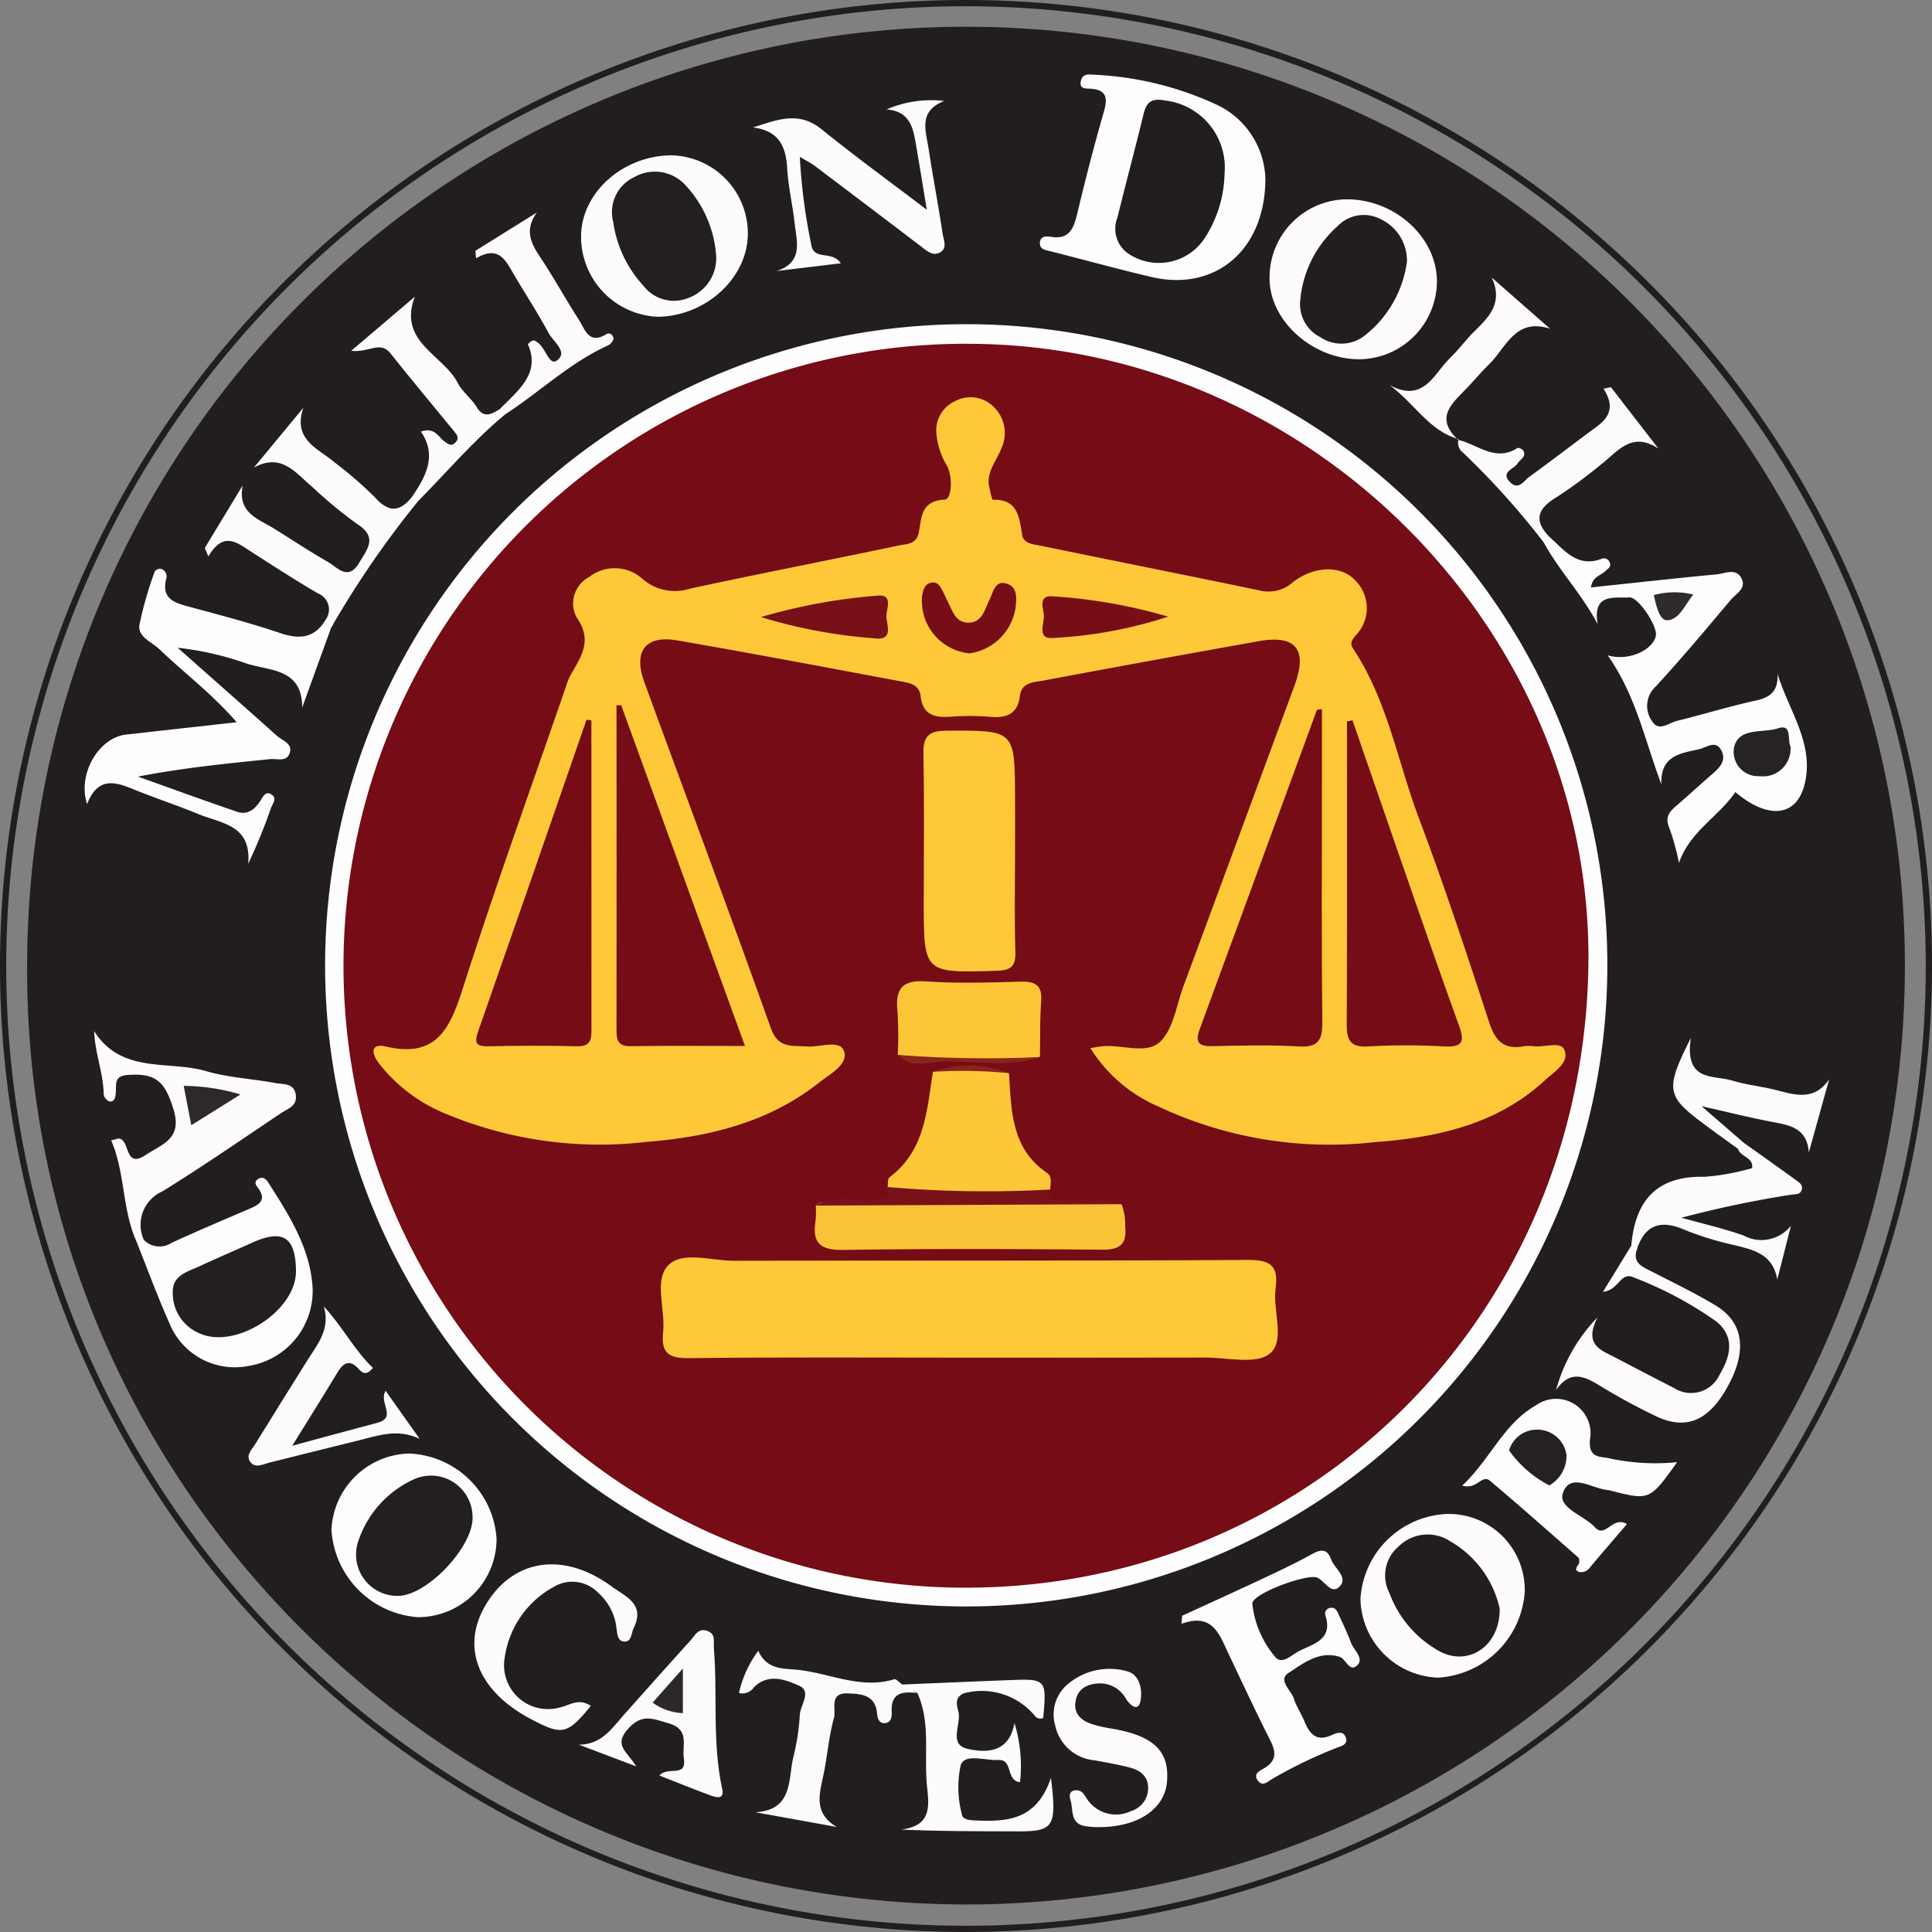<svg id="Group_24" data-name="Group 24" xmlns="http://www.w3.org/2000/svg" xmlns:xlink="http://www.w3.org/1999/xlink" width="120" height="120" viewBox="0 0 120 120">
  <rect x="0" y="0" width="120" height="120" fill="#808080" stroke="none"/>
  <defs>
    <clipPath id="clip-path">
      <rect id="Rectangle_66" data-name="Rectangle 66" width="120" height="120" fill="none"/>
    </clipPath>
  </defs>
  <g id="Group_23" data-name="Group 23" clip-path="url(#clip-path)">
    <path id="Path_79" data-name="Path 79" d="M62.583,121C30.32,120.89,4.135,94.67,4.35,62.6A58.315,58.315,0,1,1,62.583,121" transform="translate(-2.664 -2.709)" fill="#221e20"/>
    <path id="Path_80" data-name="Path 80" d="M131.769,91.857A39.821,39.821,0,1,1,91.983,51.98a39.79,39.79,0,0,1,39.786,39.877" transform="translate(-31.934 -31.843)" fill="#fefefe"/>
    <path id="Path_81" data-name="Path 81" d="M247.839,86.069c.928.824,1.729,1.94,3.254,1.356a.384.384,0,0,1,.5.265c.086.261-.141.358-.279.5-.276.284-.793.319-.9,1.017,2.646-.279,5.226-.567,7.81-.812.529-.05,1.225-.434,1.559.286.284.612-.372.924-.685,1.3-1.527,1.817-3.053,3.638-4.66,5.382A1.626,1.626,0,0,0,254.2,97.5c.425.7,1.037.128,1.543,0,1.634-.4,3.246-.9,4.89-1.26.925-.2,1.417-.582,1.374-1.665.7,2.312,2.32,4.365,1.669,6.9-.511,1.988-2.273,2.152-4.292.443-1.034,1.529-2.83,2.44-3.5,4.4a14.95,14.95,0,0,0-.6-2.171c-.278-.641-.026-.976.4-1.347.759-.653,1.5-1.333,2.253-1.989.459-.4.911-.847.579-1.476-.357-.677-.915-.184-1.387-.077-1.141.258-2.409.378-2.339,2.178-1.032-2.725-1.574-5.522-3.337-8.012,1.3.39,2.821-.33,2.994-1.216.116-.594-1.085-2.408-1.639-2.379-.97.05-2.3-.277-1.977,1.661-.98-1.868-2.377-3.308-3.333-5.049-.125-.335.04-.411.333-.375" transform="translate(-151.599 -52.721)" fill="#fdfdfb"/>
    <path id="Path_82" data-name="Path 82" d="M28.885,94.844,27.091,99.8c0-2.465-2.044-2.261-3.5-2.749a18.969,18.969,0,0,0-4.235-.964c2.058,1.823,4.121,3.639,6.169,5.473.328.294.967.458.794,1.044-.18.609-.793.352-1.232.4-2.71.278-5.421.544-8.2,1.086,2.052.731,4.1,1.481,6.159,2.184.643.22,1.1-.146,1.447-.681.155-.236.32-.647.7-.387.355.241.062.554-.042.837a35.243,35.243,0,0,1-1.414,3.464c.213-2.443-1.7-2.51-3.1-3.093-1.213-.5-2.464-.917-3.686-1.4s-2.467-1.143-3.223.783c-.612-1.885.734-4.129,2.421-4.318,2.19-.246,4.381-.489,6.873-.767-1.57-1.8-3.276-3.072-4.8-4.533-.476-.458-1.358-.76-1.241-1.515a22.871,22.871,0,0,1,.955-3.326.428.428,0,0,1,.384-.157.5.5,0,0,1,.32.636c-.306,1.267.56,1.485,1.473,1.733,1.878.51,3.767,1,5.607,1.623,1.254.427,2.195.3,2.866-.9.522-.021.541.211.289.578" transform="translate(-8.32 -55.853)" fill="#fdfdfb"/>
    <path id="Path_83" data-name="Path 83" d="M180.736,18.39c0,4.524-3.166,7.052-7.076,6.134-2.1-.493-4.171-1.067-6.259-1.594-.311-.079-.678-.108-.672-.512.007-.45.4-.434.7-.387,1.14.176,1.4-.53,1.62-1.441.5-2.095,1.035-4.182,1.632-6.25.249-.864.278-1.443-.823-1.512-.282-.017-.7.027-.581-.489.092-.416.428-.411.745-.381a20.217,20.217,0,0,1,7.764,1.9,5.254,5.254,0,0,1,2.948,4.535" transform="translate(-102.14 -7.319)" fill="#fdfdfb"/>
    <path id="Path_84" data-name="Path 84" d="M17.569,178.008c-.726-1.916-.592-4-1.414-5.9.322-.07.427-.127.516-.108.661.144.319,1.882,1.618,1.02.994-.66,2.288-.995,1.751-2.786-.528-1.764-1.084-2.33-2.9-2.184-.848.068-.652.646-.7,1.134-.028.27-.079.569-.423.5a.594.594,0,0,1-.329-.458c-.015-1.3-.542-2.522-.59-3.9,1.706,2.682,4.6,1.8,6.932,2.477,1.4.411,2.906.477,4.354.75.467.088,1.12-.022,1.235.718.111.706-.5.868-.908,1.142-2.448,1.642-4.876,3.318-7.382,4.868a2.262,2.262,0,0,0-1.142,3.015c-.358.236-.5.007-.618-.284" transform="translate(-9.249 -101.278)" fill="#fdfcfb"/>
    <path id="Path_85" data-name="Path 85" d="M189.485,252.668c1.641-.754,3.286-1.5,4.921-2.267,1.047-.492,2.1-.984,3.107-1.543.562-.311.961-.392,1.218.305.206.558,1.035,1.092.576,1.637-.537.636-.949-.273-1.422-.494-.608-.284-4.052.989-4.047,1.608a6.1,6.1,0,0,0,1.374,3.252c.425.624,1.068-.07,1.52-.3.872-.447,2.134-.7,1.647-2.207a.36.36,0,0,1,.286-.477c.256-.057.394.1.483.295.285.621.585,1.237.825,1.876.173.46.817.956.39,1.385-.489.49-.7-.394-1.106-.519-1.272-.387-2.248.407-3.161.995-.707.454.172,1.088.337,1.636.134.447.423.846.6,1.283.329.8.718,1.415,1.751.944.247-.112.672-.285.838.093.228.519-.3.6-.6.724a28.929,28.929,0,0,0-3.97,1.925c-.225.136-.555.467-.837.128-.4-.477.146-.67.393-.826.766-.484.7-1.016.333-1.735-.9-1.782-1.744-3.6-2.6-5.4-.556-1.175-.977-2.517-2.9-1.818l.041-.5" transform="translate(-116.055 -152.312)" fill="#fdfdfb"/>
    <path id="Path_86" data-name="Path 86" d="M40.677,79.031a.563.563,0,0,0-.289-.578,1.069,1.069,0,0,0-.532-1.558c-1.407-.826-2.781-1.71-4.152-2.594-.874-.563-1.715-1.29-2.649.3l-.224-.523,2.358-3.893c-.347,1.72.972,2.078,1.935,2.678,1.117.7,2.216,1.423,3.356,2.079.6.346,1.249,1.207,1.937.056.507-.848,1.187-1.6-.141-2.425a28,28,0,0,1-2.8-2.32c-1-.825-1.87-2.114-3.594-1.171l3.073-3.719c-.688,2,.931,2.531,1.944,3.4a24.736,24.736,0,0,1,2.508,2.173c.9,1.008,1.589.87,2.333-.086.316-.1.406.029.333.326a59.4,59.4,0,0,0-5.4,7.862" transform="translate(-20.112 -40.039)" fill="#fcfcfb"/>
    <path id="Path_87" data-name="Path 87" d="M244.673,232.112c-.8.932-1.547,1.8-2.283,2.673a.658.658,0,0,1-.678.3c-.42-.153-.015-.4,0-.607.007-.1,0-.238-.055-.29-1.816-1.594-3.626-3.2-5.472-4.756-.535-.451-.786.561-1.739.288,1.753-1.645,2.569-3.85,4.571-4.981a2.14,2.14,0,0,1,3.36,2.131c-.07.983.39,1.046,1.03,1.119a13.592,13.592,0,0,0,4.386.275c-1.706,2.388-1.706,2.388-4.173,1.756a.96.96,0,0,0-.155-.029c-.968-.084-2.32-1.123-2.767.195-.313.924,1.317,1.386,2,2.132.647.7,1.082-.747,1.972-.209" transform="translate(-143.624 -137.446)" fill="#fdfdfb"/>
    <path id="Path_88" data-name="Path 88" d="M21.478,192.415l.618.284a1.352,1.352,0,0,0,1.717.181c1.574-.722,3.169-1.4,4.762-2.081.63-.27,1.2-.527.6-1.342-.11-.148-.267-.355,0-.532.309-.206.514,0,.65.217,1.307,2.043,2.633,4.108,2.753,6.614a4.721,4.721,0,0,1-4.006,4.773,4.373,4.373,0,0,1-4.88-2.63c-.8-1.8-1.476-3.652-2.207-5.481" transform="translate(-13.158 -115.685)" fill="#fdfdfb"/>
    <path id="Path_89" data-name="Path 89" d="M103.525,29.774c-.011,2.731-2.583,5.108-5.58,5.157a4.973,4.973,0,0,1-4.777-5.067c.05-2.659,2.591-4.924,5.567-4.961a4.853,4.853,0,0,1,4.79,4.872" transform="translate(-57.075 -15.255)" fill="#fcfcfa"/>
    <path id="Path_90" data-name="Path 90" d="M223.57,242.735a4.723,4.723,0,0,1,4.763,4.823,5.727,5.727,0,0,1-5.4,5.344,5,5,0,0,1-4.805-4.885,5.618,5.618,0,0,1,5.44-5.282" transform="translate(-133.628 -148.701)" fill="#fdfcfb"/>
    <path id="Path_91" data-name="Path 91" d="M209.189,41.89c-2.875.035-5.551-2.288-5.633-4.891a4.851,4.851,0,0,1,4.754-5.042c2.988-.024,5.6,2.317,5.638,5.044a4.865,4.865,0,0,1-4.759,4.889" transform="translate(-124.698 -19.577)" fill="#fdfcfb"/>
    <path id="Path_92" data-name="Path 92" d="M57.924,233.048a5.669,5.669,0,0,1,5.472,5.271,4.871,4.871,0,0,1-4.919,4.892,5.8,5.8,0,0,1-5.336-5.437,4.964,4.964,0,0,1,4.783-4.726" transform="translate(-32.554 -142.767)" fill="#fdfdfb"/>
    <path id="Path_93" data-name="Path 93" d="M131.514,22.845c-.244-1.468-.442-2.709-.657-3.947-.184-1.06-.324-2.165-1.842-2.291a6.97,6.97,0,0,1,3.579-.524c-1.622.631-1.143,1.837-.978,2.919.27,1.768.609,3.525.873,5.294.057.383.312.905-.121,1.174-.482.3-.881-.1-1.261-.39q-3.267-2.486-6.545-4.961c-.24-.181-.517-.314-.937-.566a35.925,35.925,0,0,0,.7,5.4c.138,1.107,1.3.368,1.843,1.213l-3.984.479c1.687-.55,1.243-1.838,1.121-2.955-.126-1.15-.4-2.288-.465-3.439-.083-1.377-.536-2.329-2.127-2.522,1.469-.46,2.818-1.06,4.267.114,2.078,1.682,4.243,3.256,6.538,5" transform="translate(-73.947 -9.811)" fill="#fcfcfa"/>
    <path id="Path_94" data-name="Path 94" d="M144.565,269.614c2.208-.091,4.415-.187,6.623-.272,2.322-.09,2.342-.064,2.126,2.351a.435.435,0,0,1-.54-.16,4.289,4.289,0,0,0-4.366-1.379c-.681.265-.418.844-.35,1.206.146.772-.624,1.982.554,2.249s2.58.253,2.917-1.6a9.155,9.155,0,0,1,.345,3.676c-.908-.119-.418-1.43-1.34-1.382-.814.043-2.053-.413-2.339.291a6.55,6.55,0,0,0,.071,3.1c.047.354.59.353.965.368,1.887.074,3.683-.048,4.563-2.65.374,3.086.17,3.331-2.138,3.323-2.341-.009-4.682,0-7.162-.112,2.072-.251,1.678-1.7,1.581-2.938-.144-1.849.229-3.755-.574-5.536-.226-.327-.962.24-.934-.533" transform="translate(-88.518 -164.986)" fill="#fcfcfa"/>
    <path id="Path_95" data-name="Path 95" d="M254.471,199.977c-.205.765.35.981.874,1.251,1.356.7,2.737,1.359,4.042,2.145,1.73,1.043,1.969,2.786.79,4.966s-2.577,2.807-4.468,1.926a38.862,38.862,0,0,1-3.6-1.961c-.932-.561-1.784-.905-2.631.33a10.353,10.353,0,0,1,2.575-4.518c-.883,1.729.238,2.035,1.117,2.5,1.212.635,2.424,1.268,3.642,1.889a1.95,1.95,0,0,0,2.83-.844c.669-1.116.965-2.325-.2-3.285a23.082,23.082,0,0,0-5.138-2.74c-.836-.392-.92.8-1.911.891l1.763-2.876c.289-.065.454-.011.317.332" transform="translate(-152.829 -122.29)" fill="#fcfbfa"/>
    <path id="Path_96" data-name="Path 96" d="M97.819,270.4c.513-.621,1.711.179,1.518-1.077-.122-.8.39-1.788-.947-2.17-.981-.28-1.664-.643-2.558.389-.864,1,.007,1.386.547,2.289l-3.56-1.35c1.432,0,2.078-1.053,2.847-1.915,1.368-1.533,2.732-3.07,4.113-4.592.262-.289.451-.755,1.008-.562s.383.675.415,1.065c.239,2.921-.115,5.876.523,8.779.14.637-.382.506-.71.385-1.027-.375-2.039-.789-3.194-1.241" transform="translate(-56.862 -160.116)" fill="#fbfbf9"/>
    <path id="Path_97" data-name="Path 97" d="M128.632,266.769l.934.533c-.925-.12-1.675-.031-1.595,1.206.019.3-.059.676-.484.661-.319-.012-.4-.321-.424-.579-.093-1.178-.968-1.24-1.828-1.27-1.18-.042-.7.992-.851,1.519-.321,1.158-.407,2.379-.656,3.561s-.626,2.354.831,3.218l-5.054-.915c2.329-.134,2.029-2,2.346-3.386a14.049,14.049,0,0,0,.411-2.643c.021-.623.774-1.476-.058-1.838s-1.9-.793-2.8.116a.842.842,0,0,1-.92.341,6.883,6.883,0,0,1,1.2-2.62c.5,1.128,1.441,1.1,2.309,1.17,2.043.173,4,1.253,6.131.6.122-.038.334.212.5.329" transform="translate(-72.585 -162.141)" fill="#fbfbf9"/>
    <path id="Path_98" data-name="Path 98" d="M83.29,259.611c-1.469,1.786-1.771,1.849-3.718.821-3.519-1.858-4.491-4.823-2.488-7.589,1.758-2.427,4.71-2.706,7.507-.645.825.608,2.1,1.074,1.363,2.567-.157.316-.119.85-.563.85s-.455-.472-.509-.841a3.429,3.429,0,0,0-1.137-2.19,2.232,2.232,0,0,0-2.764-.363,5.95,5.95,0,0,0-3.038,4.373,2.727,2.727,0,0,0,3.43,3.111c.583-.113,1.139-.612,1.917-.094" transform="translate(-46.592 -153.654)" fill="#fcfcfa"/>
    <path id="Path_99" data-name="Path 99" d="M261.874,189.912l-.317-.332c.241-2.786,1.573-4.335,4.556-4.262a14.281,14.281,0,0,0,2.948-.541c.085-.689-.738-.69-.873-1.191-.069-.324.041-.463.378-.363,1.068.762,2.14,1.519,3.2,2.288.2.147.47.3.371.62s-.411.26-.662.3a67.161,67.161,0,0,0-6.808,1.429c1.286.361,2.594.66,3.851,1.1a2.334,2.334,0,0,0,2.956-.609l-.852,3.345c-.284-1.623-1.531-1.849-2.757-2.156a19.134,19.134,0,0,1-3.012-.933c-1.526-.664-2.485-.277-2.983,1.3" transform="translate(-160.232 -112.225)" fill="#fbfbf9"/>
    <path id="Path_100" data-name="Path 100" d="M42.56,218.117c1.957-.529,3.611-.985,5.27-1.422,1.272-.335.072-1.242.528-1.992l2.116,2.988c-1.371-.668-2.61-.194-3.844.107-1.834.447-3.664.914-5.5,1.368-.395.1-.856.372-1.17-.037s.095-.78.306-1.122q1.614-2.613,3.246-5.214c.619-.989,1.43-1.917,1.009-3.33,1.158,1.245,1.894,2.719,3.049,3.82-.411.5-.655.317-.881.067-.569-.629-.956-.387-1.329.23-.862,1.428-1.751,2.839-2.8,4.537" transform="translate(-24.408 -128.319)" fill="#fcfcfa"/>
    <path id="Path_101" data-name="Path 101" d="M171.834,277.393a4.627,4.627,0,0,1-1.037-.086c-.8-.215-.616-.994-.781-1.56-.068-.232-.132-.564.242-.631.552-.1.653.44.924.725a2.148,2.148,0,0,0,2.586.557,1.488,1.488,0,0,0,1.063-1.42c.005-.774-.518-1.124-1.17-1.292-.712-.183-1.44-.31-2.164-.443a2.738,2.738,0,0,1-2.436-2.158,2.456,2.456,0,0,1,.92-2.683,4.011,4.011,0,0,1,3.6-.671c.772.241.914,1.239.759,1.882s-.64.18-.871-.164a1.844,1.844,0,0,0-1.681-.982c-.758.038-1.352.329-1.471,1.149-.11.765.38,1.167,1.03,1.383a8.467,8.467,0,0,0,1.233.278c2.589.446,3.57,1.379,3.425,3.27-.128,1.676-1.728,2.827-4.174,2.846" transform="translate(-103.518 -163.908)" fill="#fcfbfa"/>
    <path id="Path_102" data-name="Path 102" d="M239.45,71.365l-.333.375a48.715,48.715,0,0,0-5.036-5.607.748.748,0,0,1-.273-.833l-.039.04c1.212.261,2.3,1.395,3.683.506.067-.043.33.07.38.171.189.379-.2.525-.356.775-.225.37-1.122.54-.454,1.192.517.5.845-.115,1.183-.359,1.192-.858,2.359-1.751,3.534-2.633.91-.684,2.071-1.253,1.067-2.83l.457-.1,2.955,3.819c-1.66-1.1-2.529.181-3.533.957a30.07,30.07,0,0,1-2.785,2.054c-1.171.7-1.472,1.437-.448,2.476" transform="translate(-143.209 -38.017)" fill="#fbfbf9"/>
    <path id="Path_103" data-name="Path 103" d="M60.466,60.267l-.334-.326c.838-1.245,1.525-2.516.514-4,.887-.294,1.084.354,1.475.624.226.156.406.322.666.06s.117-.461-.057-.674c-1.331-1.623-2.677-3.234-3.984-4.877-.631-.794-1.347-.009-2.427-.151l3.947-3.356c-1.07,2.821,1.789,3.609,2.669,5.36.276.549.845.945,1.165,1.48.445.745.913.452,1.426.161.3-.077.421.019.325.33-1.96,1.626-3.6,3.569-5.386,5.373" transform="translate(-34.503 -29.137)" fill="#fcfcfa"/>
    <path id="Path_104" data-name="Path 104" d="M78.039,46.634l-.325-.33c1.164-1.178,2.572-2.246,1.76-4.043.355-.384.461-.2.579-.127.518.305.737,1.488,1.22,1.14.732-.527-.22-1.172-.509-1.711-.67-1.247-1.451-2.434-2.168-3.656-.5-.857-.931-1.813-2.337-.985l-.044-.466,3.817-2.377c-.932,1.3-.152,2.2.463,3.158.74,1.147,1.4,2.343,2.141,3.49.387.6.622,1.589,1.729.9.2-.126.441.094.426.3a.659.659,0,0,1-.365.42c-2.365,1.076-4.231,2.895-6.385,4.283" transform="translate(-46.689 -20.878)" fill="#fcfbfa"/>
    <path id="Path_105" data-name="Path 105" d="M272.681,172.951l-.378.363c-.763-.556-1.533-1.1-2.288-1.67-2.149-1.612-2.241-2.079-.648-5.22-.408,2.756,1.406,2.286,2.574,2.645.852.262,1.756.349,2.624.563,1.206.3,2.426.765,3.395-.642l-1.262,4.536c-.112-1.476-1.122-1.676-2.21-1.877-1.376-.255-2.734-.6-4.461-.994l2.654,2.3" transform="translate(-164.347 -101.952)" fill="#fbfbf9"/>
    <path id="Path_106" data-name="Path 106" d="M227.094,54.551c-1.847-.525-2.747-2.236-4.285-3.356,2.135,1.129,2.744-.727,3.755-1.693.531-.507.963-1.12,1.489-1.634.917-.9,1.823-1.768,1.1-3.356l3.618,3.174c-2.174-.706-2.731,1.187-3.777,2.2-.453.44-.861.925-1.293,1.387-.908.971-2.185,1.869-.646,3.316l.04-.04" transform="translate(-136.495 -27.269)" fill="#fcfbfa"/>
    <path id="Path_107" data-name="Path 107" d="M132.48,93.889c-.415,21.995-17.793,38.921-39.512,38.486A38.631,38.631,0,0,1,94.613,55.13c20.949.384,38.256,18.1,37.867,38.759" transform="translate(-33.824 -33.769)" fill="#760c16"/>
    <path id="Path_108" data-name="Path 108" d="M281.478,117.8a1.713,1.713,0,0,1-1.92,1.856,1.517,1.517,0,0,1-1.588-1.764c.28-1.3,1.785-.891,2.735-1.207.9-.3.564.721.774,1.115" transform="translate(-170.269 -71.447)" fill="#272324"/>
    <path id="Path_109" data-name="Path 109" d="M265.165,95.14a4.888,4.888,0,0,1,2.451-.032c-.539.667-.881,1.571-1.622,1.595-.483.015-.686-.915-.83-1.562" transform="translate(-162.442 -58.179)" fill="#2f2b2d"/>
    <path id="Path_110" data-name="Path 110" d="M185.653,20.58a7.612,7.612,0,0,1-1.24,4.02,3.4,3.4,0,0,1-4.595,1.041,1.877,1.877,0,0,1-.818-2.33c.525-2.145,1.1-4.278,1.62-6.423.182-.753.506-1.009,1.326-.848a4.189,4.189,0,0,1,3.707,4.54" transform="translate(-109.594 -9.798)" fill="#221e20"/>
    <path id="Path_111" data-name="Path 111" d="M32.983,174.632l-3.056,1.911-.469-2.444a12.517,12.517,0,0,1,3.524.533" transform="translate(-18.047 -106.653)" fill="#2d292b"/>
    <path id="Path_112" data-name="Path 112" d="M245.514,230.837a2.114,2.114,0,0,1-1.068,1.852,6.941,6.941,0,0,1-2.5-2.174,1.794,1.794,0,0,1,1.624-1.284,1.833,1.833,0,0,1,1.948,1.606" transform="translate(-148.214 -140.429)" fill="#252123"/>
    <path id="Path_113" data-name="Path 113" d="M35.349,200.366c.036,2.471-3.758,4.918-6.016,3.867a2.7,2.7,0,0,1-1.636-2.489c-.045-1.1.886-1.309,1.63-1.653,1.092-.506,2.2-.982,3.3-1.477,1.914-.862,2.694-.362,2.725,1.752" transform="translate(-16.967 -121.427)" fill="#231f21"/>
    <path id="Path_114" data-name="Path 114" d="M104.614,32.6a2.63,2.63,0,0,1-1.7,2.776,2.393,2.393,0,0,1-2.828-.78,7.354,7.354,0,0,1-1.854-3.939,2.4,2.4,0,0,1,1.312-2.784,2.574,2.574,0,0,1,3.192.52,7.162,7.162,0,0,1,1.878,4.207" transform="translate(-60.145 -16.874)" fill="#231f21"/>
    <path id="Path_115" data-name="Path 115" d="M229.221,250.618c.041,2.346-1.956,3.617-3.72,2.668a6.824,6.824,0,0,1-3.129-3.629,2.353,2.353,0,0,1,.566-2.882,2.55,2.55,0,0,1,3.207-.332,6.423,6.423,0,0,1,3.076,4.175" transform="translate(-136.074 -150.714)" fill="#221e20"/>
    <path id="Path_116" data-name="Path 116" d="M215.082,37.37a7.01,7.01,0,0,1-2.694,4.637,2.337,2.337,0,0,1-2.683.045,2.3,2.3,0,0,1-1.242-2.373,6.964,6.964,0,0,1,2.32-4.531,2.246,2.246,0,0,1,2.627-.446,2.848,2.848,0,0,1,1.673,2.668" transform="translate(-127.695 -21.109)" fill="#221e20"/>
    <path id="Path_117" data-name="Path 117" d="M64.311,239.235c-.041,1.8-2.691,4.637-4.488,4.806a2.567,2.567,0,0,1-2.616-3.38,6.441,6.441,0,0,1,3.5-3.874,2.58,2.58,0,0,1,3.6,2.448" transform="translate(-34.957 -144.923)" fill="#231f21"/>
    <path id="Path_118" data-name="Path 118" d="M106.518,267.511v2.773a3.374,3.374,0,0,1-1.878-.654l1.878-2.119" transform="translate(-64.103 -163.879)" fill="#2c282a"/>
    <path id="Path_119" data-name="Path 119" d="M104.4,104.125c.4-.06.55-.089.707-.107,1.237-.141,2.779.541,3.643-.3.822-.8,1-2.268,1.442-3.451q3.452-9.328,6.891-18.662c.826-2.241.089-3.165-2.229-2.751q-6.686,1.194-13.361,2.444c-.594.111-1.359.1-1.462.94-.145,1.181-.865,1.4-1.887,1.313a15.233,15.233,0,0,0-2.371-.01c-1,.076-1.777-.069-1.913-1.276-.084-.748-.738-.825-1.29-.928-4.6-.86-9.207-1.734-13.822-2.532-1.976-.342-2.75.67-2.049,2.588,2.618,7.169,5.3,14.316,7.861,21.5.457,1.28,1.312,1.063,2.232,1.132.8.061,2.054-.443,2.308.283.291.831-.864,1.421-1.547,1.962-3.145,2.49-6.875,3.381-10.749,3.686a24.846,24.846,0,0,1-12.54-1.792,10,10,0,0,1-4.092-3.147c-.462-.638-.435-1.2.494-.983,3.211.748,4-1.238,4.8-3.741,2.006-6.264,4.24-12.455,6.384-18.675a3.709,3.709,0,0,1,.229-.588c.642-1.163,1.469-2.181.4-3.678a1.853,1.853,0,0,1,.795-2.485,2.572,2.572,0,0,1,3.238.053,3.075,3.075,0,0,0,3.041.665c4.321-.931,8.66-1.773,12.985-2.682.458-.1,1.056-.053,1.207-.792.185-.908.1-1.985,1.624-2.053.4-.018.519-1.358.131-2.093a4.643,4.643,0,0,1-.65-1.924,1.989,1.989,0,0,1,1.129-2.086,2.025,2.025,0,0,1,2.363.289,2.255,2.255,0,0,1,.542,2.613c-.3.82-1.006,1.513-.739,2.5a3.389,3.389,0,0,0,.186.712c1.558-.056,1.652,1.056,1.832,2.168.094.58.705.593,1.143.684,4.536.937,9.079,1.836,13.613,2.781a2.26,2.26,0,0,0,2.042-.494c1.271-1.014,2.987-1.1,3.865-.16a2.428,2.428,0,0,1,.069,3.435c-.2.255-.413.473-.175.829,2.142,3.211,2.763,7.02,4.094,10.547,1.579,4.185,2.976,8.44,4.369,12.692.374,1.142.926,1.685,2.132,1.463a2.159,2.159,0,0,1,.632,0c.657.078,1.672-.332,1.9.224.327.8-.627,1.348-1.18,1.862-2.988,2.781-6.751,3.585-10.625,3.871a25.007,25.007,0,0,1-13.4-2.209,9.307,9.307,0,0,1-4.238-3.638" transform="translate(-36.679 -39.028)" fill="#fec838"/>
    <path id="Path_120" data-name="Path 120" d="M125.229,207.832c-5.855,0-11.71-.038-17.563.03-1.276.015-1.7-.37-1.567-1.609.15-1.4-.571-3.2.289-4.129.879-.949,2.694-.306,4.093-.31,10.654-.03,21.309.015,31.963-.053,1.443-.009,1.88.418,1.695,1.771-.189,1.388.635,3.253-.369,4.058-.847.68-2.62.233-3.984.236-4.852.013-9.7.005-14.557.005" transform="translate(-64.911 -123.505)" fill="#fec838"/>
    <path id="Path_121" data-name="Path 121" d="M153.743,124.741c0,2.055-.044,4.111.02,6.163.029.927-.315,1.131-1.18,1.158-4.512.137-4.512.16-4.51-4.322,0-3.056.041-6.113-.021-9.168-.023-1.123.369-1.419,1.46-1.424,4.212-.017,4.213-.054,4.231,4.116.005,1.159,0,2.318,0,3.476" transform="translate(-90.697 -71.764)" fill="#fec838"/>
    <path id="Path_122" data-name="Path 122" d="M149.692,192.247a3.371,3.371,0,0,1,.226,1.385c.122,1.1-.328,1.451-1.435,1.441-5.365-.048-10.732-.069-16.1.013-1.434.022-1.908-.459-1.694-1.806a6.362,6.362,0,0,0,.014-.946c.128-.082.223-.206.406-.206,4.123,0,8.248-.69,12.356-.266,2.078.215,4.163.068,6.223.386" transform="translate(-80.033 -117.451)" fill="#fac337"/>
    <path id="Path_123" data-name="Path 123" d="M149.849,171.651c.153,2.3.122,4.673,2.361,6.193.346.235.213.672.2,1.034a3.276,3.276,0,0,1-1.8.463c-2.2-.014-4.405,0-6.608-.01a1.8,1.8,0,0,1-1.69-.608c.033-.2-.008-.51.112-.6,2.207-1.655,2.328-4.156,2.7-6.557a12.916,12.916,0,0,1,4.731.084" transform="translate(-87.18 -104.995)" fill="#fdc738"/>
    <path id="Path_124" data-name="Path 124" d="M143.872,161.9a24.988,24.988,0,0,0-.014-2.678c-.15-1.4.262-2,1.792-1.889,1.935.135,3.887.068,5.831.017.911-.024,1.376.2,1.3,1.217-.085,1.15-.056,2.308-.077,3.463a38.823,38.823,0,0,1-8.833-.131" transform="translate(-88.111 -96.377)" fill="#fcc637"/>
    <path id="Path_125" data-name="Path 125" d="M135.263,190.32a70.272,70.272,0,0,0,10.1.155c-.291.717.224.583.63.625,1.265.132,2.575-.325,3.8.287l-18.985.086c1.13-.784,2.4-.235,3.6-.365.535-.058,1.1.06.856-.788" transform="translate(-80.133 -116.592)" fill="#791118"/>
    <path id="Path_126" data-name="Path 126" d="M143.939,169.141a73.125,73.125,0,0,0,8.833.131c-1.982.692-4.027.217-6.039.281-.92.029-1.978.466-2.793-.411" transform="translate(-88.178 -103.617)" fill="#88251b"/>
    <path id="Path_127" data-name="Path 127" d="M154.289,171.306a29.684,29.684,0,0,0-4.731-.084,6.645,6.645,0,0,1,4.731.084" transform="translate(-91.62 -104.651)" fill="#88251b"/>
    <path id="Path_128" data-name="Path 128" d="M99.142,113.068l7.688,21.166c-2.5,0-4.8-.026-7.1.013-.876.015-.88-.492-.879-1.116q.01-10.028,0-20.055l.283-.008" transform="translate(-60.559 -69.266)" fill="#760c16"/>
    <path id="Path_129" data-name="Path 129" d="M199.746,113.681v4.536c0,4.959-.031,9.919.024,14.877.012,1.131-.224,1.62-1.473,1.545-1.787-.108-3.586-.055-5.379-.017-.809.017-1.061-.242-.775-1.019q3.649-9.928,7.289-19.859c.009-.026.1-.022.315-.062" transform="translate(-117.639 -69.642)" fill="#760c16"/>
    <path id="Path_130" data-name="Path 130" d="M216.28,115.467q1.281,3.709,2.563,7.417c1.332,3.826,2.647,7.658,4.025,11.467.354.978.377,1.45-.886,1.381a42.4,42.4,0,0,0-4.744,0c-1.115.065-1.319-.416-1.314-1.388.029-6.267.015-12.535.015-18.8l.341-.072" transform="translate(-132.277 -70.736)" fill="#760d16"/>
    <path id="Path_131" data-name="Path 131" d="M83.5,115.417q0,9.575.005,19.149c0,.636-.015,1.122-.894,1.1-1.845-.051-3.693-.036-5.539,0-.807.015-.827-.279-.6-.94q3.387-9.665,6.728-19.346l.3.041" transform="translate(-46.769 -70.68)" fill="#760c16"/>
    <path id="Path_132" data-name="Path 132" d="M150.728,97.792a3.276,3.276,0,0,1-2.948-3.6c.078-.373.169-.749.62-.8.384-.043.52.287.669.561.1.185.178.382.275.568.309.6.5,1.388,1.341,1.365s.979-.83,1.28-1.428c.224-.446.323-1.178.991-1.015.789.192.694.948.614,1.58a3.363,3.363,0,0,1-2.841,2.769" transform="translate(-90.504 -57.211)" fill="#770e16"/>
    <path id="Path_133" data-name="Path 133" d="M122,96.813a35.651,35.651,0,0,1,7.187-1.326c1.032-.143.635.769.609,1.2-.033.536.521,1.6-.729,1.448A32.166,32.166,0,0,1,122,96.813" transform="translate(-74.739 -58.486)" fill="#781017"/>
    <path id="Path_134" data-name="Path 134" d="M174.942,96.864a27.3,27.3,0,0,1-7.144,1.324c-1.043.1-.521-.939-.576-1.457-.043-.4-.363-1.217.571-1.127a32.625,32.625,0,0,1,7.15,1.261" transform="translate(-102.388 -58.563)" fill="#770e16"/>
    <path id="Path_135" data-name="Path 135" d="M60,120a60,60,0,1,1,60-60,60.068,60.068,0,0,1-60,60M60,.387A59.613,59.613,0,1,0,119.613,60,59.68,59.68,0,0,0,60,.387" fill="#221e20"/>
  </g>
</svg>
